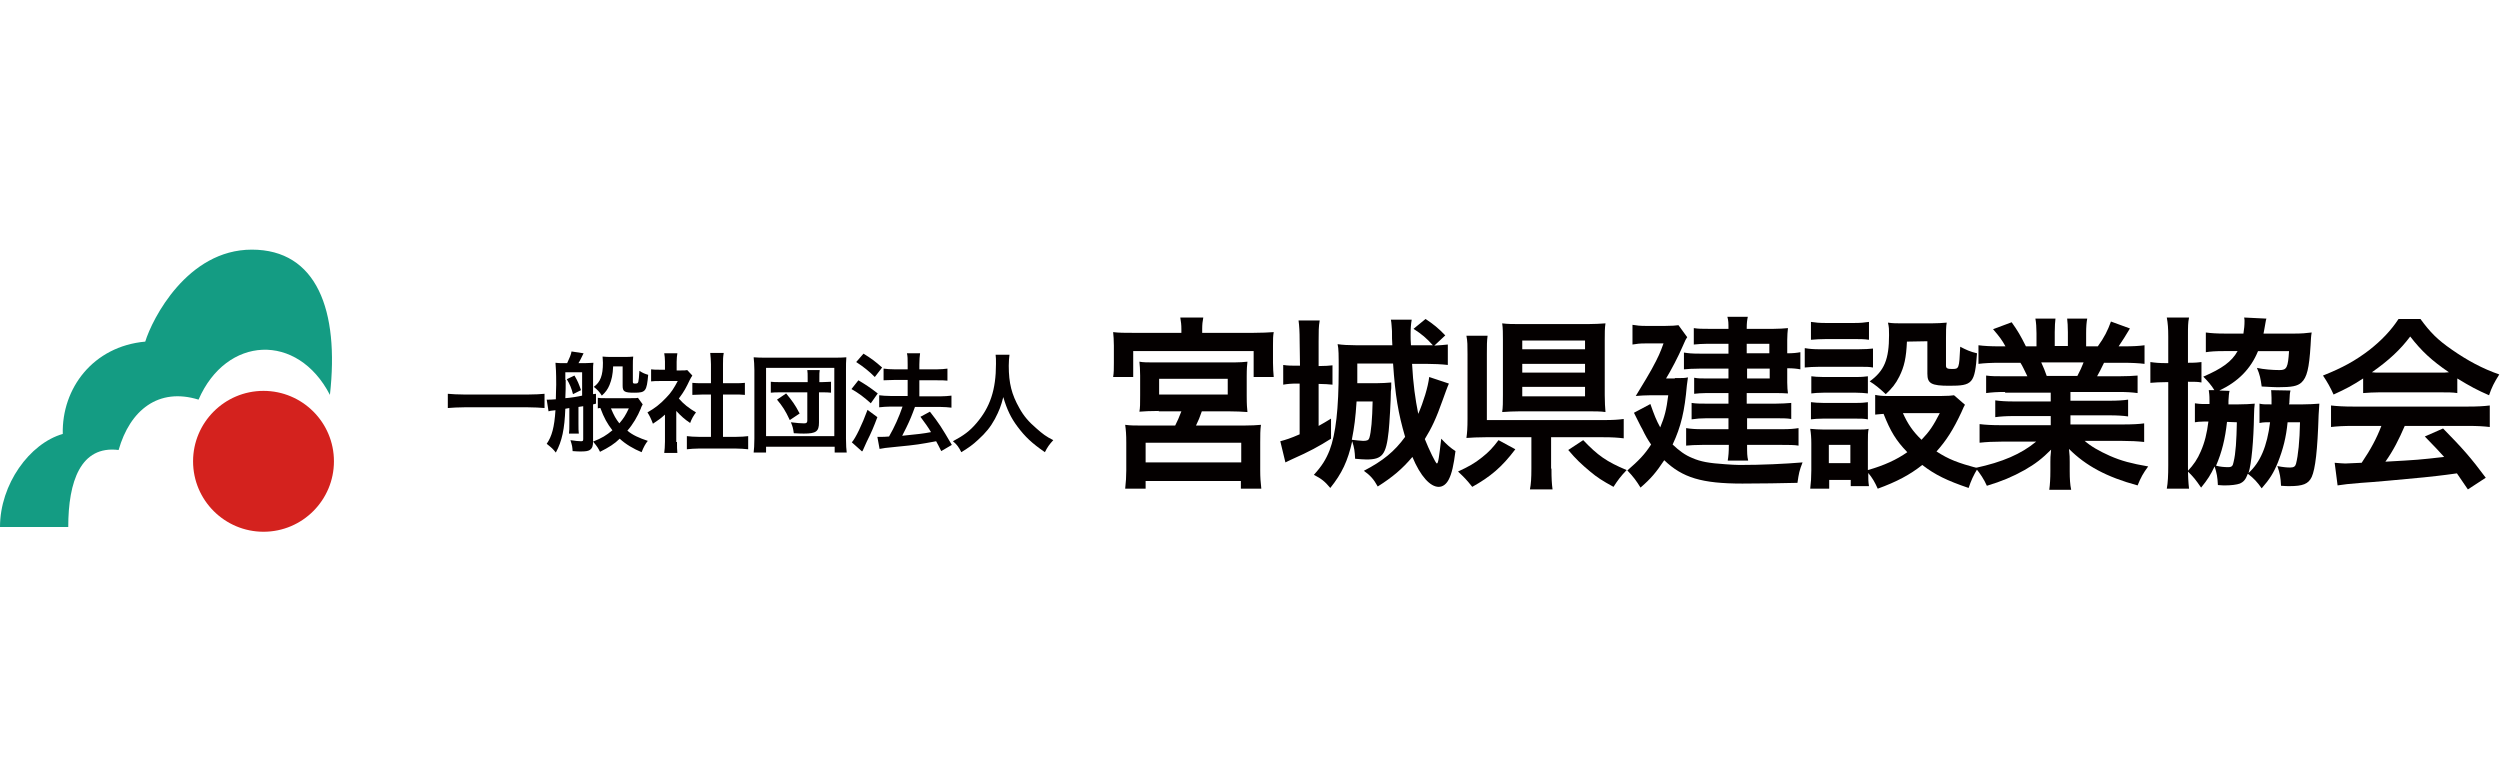 <?xml version="1.0" encoding="utf-8"?>
<!-- Generator: Adobe Illustrator 25.2.1, SVG Export Plug-In . SVG Version: 6.00 Build 0)  -->
<svg version="1.1" id="レイヤー_1" xmlns="http://www.w3.org/2000/svg" xmlns:xlink="http://www.w3.org/1999/xlink" x="0px"
	 y="0px" viewBox="0 0 685 214" style="enable-background:new 0 0 685 214;" xml:space="preserve">
<style type="text/css">
	.st0{fill:#149C83;}
	.st1{fill:#D4221E;}
	.st2{fill:#040000;}
</style>
<g>
	<path class="st0" d="M90.4,108.2C93,85,86.8,68.4,69,68.4c-17.7,0-27.3,19-29.2,25.2c-14.3,1.3-22.9,12.8-22.6,25.3
		C8.1,121.5,0,132.7,0,144.4h18.7c0-12.5,3.4-22.4,13.8-21.1c3.1-10.9,10.9-17.2,21.9-13.8C62,92,81.5,91,90.4,108.2z"/>
	<path class="st1" d="M91.5,126.4c0,10.6-8.6,19.3-19.3,19.3c-10.6,0-19.3-8.6-19.3-19.3c0-10.6,8.6-19.3,19.3-19.3
		C82.8,107.1,91.5,115.7,91.5,126.4z"/>
</g>
<g>
	<path class="st2" d="M149.2,111.8c-1.4-0.1-2.7-0.2-4.5-0.2h-17.5c-1.7,0-3.2,0.1-4.5,0.2v-3.9c1.3,0.1,2.6,0.2,4.5,0.2h17.5
		c2,0,3.3-0.1,4.5-0.2V111.8z"/>
	<path class="st2" d="M149.8,109.5c0.5,0,0.5,0,0.6,0c0.2,0,0.8,0,1.9-0.1c0-1.7,0.1-3,0.1-4c0-3.5-0.1-4.8-0.2-6
		c0.7,0.1,1.4,0.1,2.2,0.1h1c0.6-1.3,1.1-2.4,1.2-3.2l3.3,0.5c-0.5,1-1,2.1-1.4,2.7h1.8c0.9,0,1.7-0.1,2.3-0.1
		c-0.1,0.7-0.1,1.1-0.1,1.9v6.7c0.2,0,0.4-0.1,0.8-0.1v2.7c-0.4,0.1-0.5,0.1-0.8,0.2v10.1c0,1.3-0.2,1.9-0.9,2.4
		c-0.5,0.3-1.2,0.4-2.4,0.4c-0.7,0-1.1,0-2.3-0.1c-0.1-1.3-0.1-1.4-0.6-3c1.5,0.2,2.1,0.3,2.9,0.3c0.5,0,0.6-0.1,0.6-0.6v-9
		c-0.8,0.1-1.2,0.2-1.3,0.2v4.6c0,1.4,0,1.9,0.1,2.7h-2.7c0.1-0.8,0.1-1.3,0.1-2.7v-4.3l-1.1,0.2c-0.2,5.5-0.9,8.9-2.6,12
		c-0.9-1.1-0.9-1.1-2.5-2.4c1.4-2,2.1-4.5,2.4-9.2c-1.1,0.1-1.7,0.2-1.9,0.3L149.8,109.5z M155,104.1c0,2.4,0,2.4-0.1,5
		c1.4-0.1,3.3-0.4,4.6-0.7V102h-4.6v2.1H155z M157.4,102.9c0.9,1.5,1.2,2.3,1.8,4L157,108c-0.4-1.6-0.9-2.8-1.7-4.1L157.4,102.9z
		 M176.1,110.8c-0.1,0.2-0.4,0.7-0.5,1.1c-0.9,2.2-2.2,4.4-3.7,6.1c1.4,1.2,3.2,2,5.6,2.8c-0.6,0.7-1.2,1.8-1.7,3.1
		c-2.2-0.9-4.4-2.2-6-3.7c-1.4,1.4-3,2.4-5.4,3.6c-0.5-1-0.7-1.4-1.9-2.8c2.5-1,3.6-1.7,5.3-3.1c-1.4-1.8-2.3-3.4-3.3-6.1
		c-0.3,0-0.4,0-0.7,0.1V109c0.5,0.1,1.1,0.1,2.1,0.1h6.9c1.1,0,1.7,0,2-0.1L176.1,110.8z M168,100.4c-0.1,2.3-0.4,3.6-1,5.1
		c-0.5,1.2-1.1,2-2.1,2.9c-0.7-1.1-1.2-1.6-2.2-2.4c1.8-1.3,2.5-3.1,2.5-6.6c0-0.8-0.1-1.2-0.1-1.7c0.9,0.1,1.6,0.1,2.4,0.1h3.5
		c1.1,0,1.7,0,2.5-0.1c-0.1,0.7-0.1,1.4-0.1,2.5v4.4c0,0.4,0.1,0.5,0.6,0.5c0.6,0,0.8-0.1,0.9-0.5c0.1-0.4,0.2-1.3,0.3-3
		c0.9,0.6,1.4,0.8,2.4,1.1c-0.4,4.5-0.7,4.9-3.8,4.9c-2.7,0-3.2-0.3-3.2-1.9v-5.3H168z M167.4,111.9c0.9,2.1,1.3,2.8,2.3,4.1
		c1.2-1.4,1.7-2.2,2.6-4.1H167.4z"/>
	<path class="st2" d="M185.5,121.1c0,1.4,0,2.1,0.1,3H182c0.1-0.9,0.2-1.7,0.2-3.1v-7.4c-1.2,1.1-1.8,1.5-3.3,2.5
		c-0.4-1.1-0.9-2.2-1.5-3.1c2.1-1.2,3.5-2.3,5.1-4c1.4-1.4,2.2-2.7,3.2-4.6h-4.8c-1.1,0-1.7,0-2.5,0.1v-3.3c0.7,0.1,1.4,0.1,2.3,0.1
		h1.5V99c0-0.8-0.1-1.6-0.2-2.2h3.6c-0.1,0.7-0.2,1.3-0.2,2.3v2.4h1.2c0.9,0,1.3,0,1.7-0.1l1.4,1.5c-0.3,0.4-0.4,0.7-0.7,1.2
		c-1,2.1-1.5,3.1-3,5.1c1.4,1.6,2.7,2.6,4.7,3.8c-0.7,0.9-1.2,1.8-1.6,2.9c-1.5-1-2.5-1.9-3.8-3.3v8.5H185.5z M198.1,119.7h3.5
		c1.5,0,2.5-0.1,3.4-0.2v3.6c-1-0.1-2.2-0.2-3.4-0.2h-10.1c-1.2,0-2.3,0.1-3.3,0.2v-3.6c0.9,0.1,2,0.2,3.4,0.2h3.2v-11.6h-2.2
		c-1,0-2,0.1-2.9,0.1v-3.3c0.9,0.1,1.6,0.1,2.9,0.1h2.2v-5.2c0-1.2-0.1-1.9-0.2-3.1h3.7c-0.2,1.2-0.2,1.8-0.2,3.1v5.2h3.1
		c1.3,0,2.1,0,2.9-0.1v3.3c-0.9-0.1-1.9-0.1-2.9-0.1h-3.1L198.1,119.7L198.1,119.7z"/>
	<path class="st2" d="M206.5,124c0.1-0.9,0.2-2,0.2-3.8v-18.8c0-1.4-0.1-2.5-0.2-3.5c1.1,0.1,2,0.1,3.5,0.1h18.4
		c1.5,0,2.4,0,3.5-0.1c-0.1,1.2-0.1,2-0.1,3.5v18.8c0,1.8,0.1,3,0.2,3.8h-3.3v-1.6h-18.8v1.6H206.5z M209.9,119.5h18.7v-18.7h-18.7
		V119.5z M221.3,103.6c0-1.1,0-1.5-0.1-2.2h3.4c-0.1,0.6-0.1,1.1-0.1,2.2v1.1h0.8c0.9,0,1.9-0.1,2.4-0.1v3c-0.6-0.1-1.5-0.1-2.5-0.1
		h-0.8v8.3c0,2.4-0.8,3-4.1,3c-0.8,0-1,0-2.8-0.1c-0.2-1.4-0.3-1.8-0.8-3c1.6,0.2,2.7,0.3,3.6,0.3c0.7,0,0.9-0.2,0.9-0.8v-7.7h-7.3
		c-1.2,0-2,0-2.7,0.1v-3c0.7,0.1,1.4,0.1,2.7,0.1h7.4V103.6z M216.4,115.1c-1.2-2.6-2-3.8-3.5-5.6l2.5-1.7c1.7,2.1,2.4,3,3.7,5.5
		L216.4,115.1z"/>
	<path class="st2" d="M235.2,104.2c2,1.2,3.1,1.9,5.3,3.6l-1.9,2.7c-1.9-1.7-3.2-2.7-5.3-3.9L235.2,104.2z M240.4,114.3
		c-1,2.7-1.7,4.3-2.9,6.7c-0.5,1.1-0.5,1.1-0.9,2c-0.2,0.5-0.2,0.5-0.4,0.7l-2.8-2.5c1-1.1,2.8-4.8,4.3-8.9L240.4,114.3z
		 M236.6,96.9c2.1,1.3,3.2,2.1,5.1,3.8l-2,2.6c-1.6-1.6-3.1-2.8-5.1-4.1L236.6,96.9z M240.4,119.7c0.5,0,0.7,0,1,0
		c0.5,0,1.2,0,2.2-0.1c1.5-2.6,2.7-5.3,3.7-8.2h-3.2c-1.2,0-2.2,0.1-3.2,0.2v-3.3c0.9,0.1,1.8,0.2,3.2,0.2h4.6v-4.4h-3.5
		c-1.2,0-2.2,0.1-3.1,0.1V101c0.8,0.1,1.8,0.2,3.1,0.2h3.5v-1.3c0-1.6,0-2.3-0.2-3.1h3.6c-0.1,0.9-0.2,1.6-0.2,3.1v1.3h4.7
		c1.3,0,2.1-0.1,3-0.2v3.3c-0.8-0.1-1.6-0.1-3-0.1h-4.7v4.4h5.7c1.2,0,2.2-0.1,3.1-0.2v3.3c-0.9-0.1-1.9-0.2-3.1-0.2h-6.9
		c-0.2,0.5-0.2,0.5-0.6,1.6c-0.6,1.6-1.4,3.4-2.6,5.7l-0.3,0.6c4-0.4,5.9-0.6,7.9-1c-0.9-1.5-1.5-2.3-2.9-4.2l2.6-1.4
		c2.5,3.2,3.2,4.3,6,9.1l-2.9,1.7c-0.7-1.4-0.9-1.8-1.4-2.7c-4.3,0.8-5.4,1-10.7,1.5c-3.2,0.3-3.8,0.4-4.8,0.6L240.4,119.7z"/>
	<path class="st2" d="M276.6,97.2c-0.1,0.5-0.2,2-0.2,3c0,4.8,0.8,7.9,2.9,11.6c1.2,2.2,2.6,3.8,4.7,5.6c1.7,1.5,2.6,2.2,4.6,3.2
		c-1.1,1.2-1.6,1.9-2.3,3.3c-3.6-2.5-5.4-4.2-7.5-7c-1.8-2.4-2.9-4.7-3.9-8.1c-0.6,2.4-1.1,3.7-2.3,6c-1.2,2.2-2.5,3.8-4.6,5.7
		c-1.5,1.4-2.5,2.1-4.6,3.4c-0.7-1.4-1.2-2.1-2.3-3c3-1.6,4.6-2.8,6.4-4.9c3.8-4.4,5.4-9.2,5.4-16.3c0-1.2,0-1.7-0.1-2.5H276.6z"/>
	<path class="st2" d="M323.7,90.2c0-1.2-0.1-2-0.3-3.2h6.3c-0.2,1-0.3,1.9-0.3,3.2v1h14c2.4,0,4-0.1,5.6-0.2c-0.2,1.1-0.2,2-0.2,3.7
		v4.7c0,1.5,0.1,2.7,0.2,3.9h-5.5v-7.1h-33v7.1H305c0.2-1.2,0.2-2.2,0.2-3.9v-4.7c0-1.6-0.1-2.6-0.2-3.7c1.6,0.2,3.1,0.2,5.6,0.2
		h13.1L323.7,90.2L323.7,90.2z M317.5,112.6c-2.7,0-3.7,0.1-5.3,0.2c0.2-1.2,0.2-2,0.2-4.5v-5.4c0-1.7-0.1-2.7-0.2-3.8
		c1.1,0.2,2.2,0.2,3.8,0.2h22.2c1.5,0,2.6-0.1,3.6-0.2c-0.1,0.9-0.2,1.8-0.2,4v5.3c0,2.7,0.1,3.4,0.2,4.5c-1.6-0.1-2.9-0.2-5.3-0.2
		h-7.2c-0.5,1.5-1,2.7-1.6,3.9h13c2.4,0,3.4-0.1,4.8-0.2c-0.2,1.5-0.2,2.8-0.2,4.9v7.6c0,1.9,0.1,3.2,0.3,5H340v-2.1h-26.1v2.1h-5.6
		c0.2-1.8,0.3-3.3,0.3-5v-7.6c0-2.3-0.1-3.4-0.3-4.9c1.4,0.2,2.7,0.2,4.7,0.2h9c0.6-1.2,1.1-2.3,1.7-3.9h-6.2V112.6z M313.9,126.7
		h26.2v-5.4h-26.2V126.7z M317.6,108.1h18.8v-4.3h-18.8V108.1z"/>
	<path class="st2" d="M356.1,93.4c0-2.6-0.1-4.1-0.3-5.6h5.8c-0.3,1.7-0.3,3-0.3,5.7v6.8c1.7,0,2.9-0.1,3.8-0.2v5.3
		c-1.1-0.1-2.2-0.2-3.5-0.2h-0.3v11.5c1.4-0.8,1.8-1,3.4-2v5.5c-3.3,2.1-6.1,3.6-10.4,5.5c-0.3,0.1-1,0.5-2.1,1l-1.4-5.8
		c1.5-0.4,2.8-0.8,5.3-1.9v-13.9h-0.8c-1.5,0-2.6,0.1-3.7,0.3V100c1.3,0.2,2.3,0.2,3.8,0.2h0.8L356.1,93.4L356.1,93.4z M386.9,99.6
		c0.3,5.7,0.9,9.8,1.7,13.8c1.4-3.2,2.7-7.4,3-10.1l5.4,1.8c-0.5,1.1-1,2.6-1.7,4.5c-1.8,5.1-3,7.6-4.9,10.7c1.1,2.8,3,6.7,3.3,6.7
		c0.4,0,0.6-1.8,1.2-6.8c1.5,1.6,2.5,2.5,3.9,3.4c-0.5,3.9-1,6.1-1.8,7.7c-0.7,1.4-1.7,2.1-2.8,2.1c-2.3,0-5-2.9-7.2-8.2
		c-2.8,3.3-5.4,5.5-9.5,8.1c-1.1-2-2-3-3.8-4.3c5.2-2.7,8.4-5.3,11.3-9.3c-1.9-6.5-2.7-11.3-3.3-20.1h-9.8c0,4.2,0,4.2,0,5.4h5.2
		c1.6,0,2.9-0.1,4.1-0.2c0,0.5,0,0.5,0,1.4c0,0.1,0,0.4-0.1,1c0,2.4-0.4,9.1-0.6,10.9c-0.7,6.5-1.7,7.8-6.1,7.8
		c-0.8,0-1.9-0.1-3.1-0.2c-0.1-2.1-0.2-2.9-0.8-4.8c-1.2,5.4-2.8,8.8-6,12.8c-1.5-1.8-2.4-2.5-4.5-3.6c2.2-2.4,3.3-4.2,4.3-6.7
		c1.7-4.5,2.5-11.3,2.5-22.2c0-3.8,0-5.7-0.3-6.9c1.2,0.2,3.1,0.3,5,0.3h10c-0.1-1.6-0.1-1.9-0.1-3.9c-0.1-1.1-0.1-2.1-0.3-3.1h5.7
		c-0.2,1.2-0.3,2.3-0.3,4.1c0,1,0,1.5,0.1,2.9h4.9c0.4,0,0.4,0,1.1,0c-1.8-2-3-3-5.3-4.5l3.3-2.7c2.1,1.4,3.5,2.5,5.4,4.5l-3,2.8
		c1.9-0.1,2.6-0.2,3.7-0.3v5.6c-1.7-0.2-4-0.3-5.9-0.3h-3.9V99.6z M371.7,110c-0.3,4.6-0.6,6.9-1.3,10.5c0.8,0.1,2.6,0.3,3.1,0.3
		c1.1,0,1.5-0.2,1.7-0.8c0.5-1.6,0.8-5.1,0.9-10H371.7z"/>
	<path class="st2" d="M415.2,123.1c-3.7,4.9-6.8,7.5-11.8,10.3c-1.6-2-2.2-2.6-3.9-4.2c2.8-1.3,4.5-2.2,6.6-3.9
		c1.9-1.5,2.9-2.6,4.5-4.7L415.2,123.1z M425.1,128.4c0,2.7,0.1,4.3,0.3,5.7h-6.2c0.3-1.5,0.4-3.1,0.4-5.7v-8.6h-12.5
		c-2.2,0-3.8,0.1-5.3,0.2c0.2-1.4,0.3-2.7,0.3-5.3V97.1c0-2.4,0-3.6-0.3-5.1h5.8c-0.2,1.5-0.2,2.6-0.2,5v18.1h31.9
		c2.7,0,4.1-0.1,5.6-0.3v5.3c-1.7-0.2-3.1-0.3-5.6-0.3H425v8.6H425.1z M439.7,108.3c0,1.9,0.1,3.4,0.2,4.6c-1.3-0.2-3-0.2-5-0.2
		h-18.3c-2,0-3.4,0.1-5,0.2c0.2-1.3,0.2-2.7,0.2-4.7V93.1c0-1.7,0-3.2-0.2-4.5c1.6,0.2,2.9,0.2,5.2,0.2H435c2,0,3.3-0.1,4.9-0.2
		c-0.2,1.4-0.2,2.5-0.2,4.6L439.7,108.3L439.7,108.3z M417.1,95.7h17.2v-2.4h-17.2V95.7z M417.1,102.1h17.2v-2.4h-17.2V102.1z
		 M417.1,108.6h17.2V106h-17.2V108.6z M433.8,120.6c4,4.2,6.4,5.9,11.9,8.2c-1.7,1.8-2.3,2.6-3.6,4.6c-3.1-1.7-4.5-2.6-6.4-4.2
		c-2.4-2-3.8-3.3-6-5.9L433.8,120.6z"/>
	<path class="st2" d="M458.9,103.6c2.3,0,2.7,0,3.6-0.2c-0.1,0.9-0.2,1.3-0.3,2.2c-0.6,7-1.6,11.3-3.9,16.2c1.8,1.7,3.4,2.9,5.4,3.7
		c2.3,1,4.5,1.4,9,1.7c1.3,0.1,3.1,0.2,3.9,0.2c6.2,0,12.5-0.3,17.3-0.7c-0.9,2.3-1,2.9-1.4,5.6c-4.8,0.1-9.6,0.2-15.1,0.2
		c-11.1,0-16.4-1.6-21.4-6.4c-2.2,3.3-3.6,5-6.5,7.5c-1.1-1.8-1.9-2.9-3.6-4.7c3.1-2.7,4.7-4.3,6.5-7.1c-0.9-1.3-1.6-2.5-2.4-4.2
		c-0.1-0.2-0.6-1-1.2-2.3c-0.3-0.5-0.6-1.3-1.1-2.2l4.5-2.4c1.1,3.1,1.6,4.4,2.7,6.4c1.2-2.9,1.7-4.8,2.2-8.8h-4.8
		c-1.4,0-2.9,0.1-4.1,0.2c3.1-5.1,3.1-5.1,4.4-7.4c1.9-3.5,2.3-4.5,3.2-7h-5.1c-1.4,0-2.2,0.1-3.4,0.3V89c1.2,0.2,2.1,0.3,3.6,0.3
		h5.4c1.9,0,2.8-0.1,3.6-0.2l2.4,3.3c-0.4,0.6-0.5,0.7-1.3,2.6c-1,2.4-3.3,6.8-4.5,8.7h2.4V103.6z M473.6,94.2h-5.9
		c-1.4,0-2.5,0.1-3.6,0.2v-4.5c1.3,0.2,2.1,0.2,3.9,0.2h5.6c0-1.6,0-2.2-0.3-3.3h5.6c-0.2,1-0.3,1.6-0.3,3.3h7.4
		c1.6,0,2.7-0.1,3.9-0.2c-0.1,1-0.2,1.9-0.2,3.2v3.7c1.6,0,2.5-0.1,3.6-0.3v4.7c-1.1-0.2-2-0.3-3.6-0.3v3.9c0,1.2,0.1,2.3,0.2,3
		c-1.3-0.1-2.2-0.1-3.5-0.1h-7.8v2.9h7.9c1.8,0,2.8-0.1,4.3-0.2v4.4c-1.2-0.2-2.5-0.2-4.3-0.2h-7.8v3h9.6c2.1,0,3.2-0.1,4.5-0.3v4.8
		c-1.2-0.2-2.6-0.2-4.5-0.2h-9.6c0,2.3,0,3,0.3,4.3h-5.6c0.2-1.3,0.3-2.3,0.3-4.3h-7.3c-2.1,0-3.1,0.1-4.4,0.2v-4.8
		c1.2,0.2,2.5,0.3,4.4,0.3h7.2v-3h-6c-1.5,0-2.8,0.1-4.1,0.3v-4.5c1.3,0.2,2.4,0.2,4.1,0.2h6v-2.9h-6.2c-1.4,0-2.1,0.1-3.2,0.2v-4.4
		c1.1,0.2,1.8,0.2,3.5,0.2h5.9V101h-7.8c-2.2,0-3.1,0.1-4.4,0.2v-4.6c1.3,0.2,2,0.3,4.6,0.3h7.6L473.6,94.2L473.6,94.2z M484.8,96.8
		v-2.6h-6.2v2.6H484.8z M478.7,103.7h6.2V101h-6.2V103.7z"/>
	<path class="st2" d="M494.6,95.4c1.2,0.2,2.2,0.3,4.1,0.3h10.4c2.1,0,3-0.1,4.1-0.2v5.2c-1.1-0.2-1.7-0.2-3.9-0.2h-10.7
		c-1.8,0-2.9,0.1-4.1,0.2v-5.3H494.6z M538.4,110.9c-0.3,0.5-0.3,0.5-1,2.1c-2.2,4.7-4.1,7.7-6.8,10.7c3.4,2.2,5.8,3.1,11.3,4.6
		c-1.2,2-1.8,3.3-2.5,5.4c-5.9-2-9.2-3.6-12.7-6.3c-3.4,2.7-7,4.6-12.2,6.5c-0.8-1.8-1.5-3-2.6-4.3c0,1.7,0,2.3,0.2,3.6h-5v-1.7
		h-5.9v2.4H496c0.2-1.6,0.3-3.2,0.3-5v-7.4c0-1.6-0.1-2.8-0.3-4c1.3,0.1,2.3,0.2,3.9,0.2h8.7c2,0,2.5,0,3.4-0.2
		c-0.2,1.1-0.2,1.8-0.2,3.7v7.6c4.5-1.3,7.8-2.8,10.8-4.9c-3.1-3.2-4.6-5.7-6.5-10.5c-1,0.1-1.5,0.1-2.3,0.2v-5.4
		c1,0.2,1.9,0.3,3.2,0.3h14.9c1.9,0,2.8-0.1,3.5-0.2L538.4,110.9z M496.2,88.2c1.4,0.2,2.2,0.3,4.3,0.3h7.3c2.1,0,2.9-0.1,4.3-0.3
		v4.9c-1.4-0.2-2.4-0.2-4.3-0.2h-7.3c-1.8,0-3,0.1-4.3,0.2V88.2z M496.3,103.1c1,0.1,1.7,0.2,3.3,0.2h9c1.7,0,2.3-0.1,3.2-0.2v4.7
		c-1.1-0.1-1.7-0.2-3.2-0.2h-9c-1.6,0-2.3,0.1-3.3,0.2L496.3,103.1L496.3,103.1z M496.3,110.2c1,0.1,1.7,0.2,3.3,0.2h9
		c1.7,0,2.3-0.1,3.2-0.2v4.7c-1.2-0.2-1.7-0.2-3.3-0.2h-9c-1.6,0-2.2,0.1-3.3,0.2v-4.7H496.3z M501.1,126.9h5.9v-5h-5.9L501.1,126.9
		L501.1,126.9z M522.5,93.6c-0.2,4.4-0.7,6.8-2.1,9.6c-1,2-2,3.2-3.7,4.8c-1.5-1.4-2.9-2.6-4.4-3.5c4-2.9,5.3-6,5.3-12.7
		c0-1.6,0-2.1-0.3-3.4c1.3,0.2,2.4,0.2,4,0.2h7.8c1.8,0,3-0.1,4.3-0.2c-0.2,1.1-0.2,2.4-0.2,4.3v7.5c0,0.7,0.4,0.9,1.6,0.9
		c2,0,2,0,2.3-6.1c1.5,0.8,2.8,1.4,4.6,1.8c-0.6,8.3-1.2,8.9-7.6,8.9c-4.9,0-6-0.6-6-3.3v-8.9L522.5,93.6L522.5,93.6z M521.4,113.2
		c1.3,2.9,2.7,5,5.1,7.3c2.2-2.3,3.2-3.8,5-7.3H521.4z"/>
	<path class="st2" d="M549.4,107.4c-2.3,0-3.6,0.1-5.2,0.3v-4.8c1.4,0.2,2.7,0.2,5.2,0.2h6.1c-0.8-1.6-1.3-2.8-1.9-3.7h-5.5
		c-2.5,0-4.4,0.1-6,0.3v-5.1c1.6,0.2,3.2,0.3,5.8,0.3h1.6c-1-1.8-1.6-2.6-3.4-4.7l5.1-1.9c1.7,2.4,2.4,3.6,3.9,6.6h2.9v-3.6
		c0-1.5-0.1-2.9-0.3-4h5.5c-0.1,0.9-0.2,2-0.2,3.7v3.8h3.6V91c0-1.6-0.1-2.8-0.2-3.7h5.5c-0.2,1-0.3,2.3-0.3,4v3.6h3.2
		c1.8-2.5,2.7-4.3,3.6-6.8l5.2,1.9c-1.2,2-2,3.3-3.1,4.9h1.4c2.6,0,4.2-0.1,5.7-0.3v5.1c-1.6-0.2-3.5-0.3-6-0.3h-5.1
		c-1,2-1.2,2.5-1.9,3.7h5.9c2.5,0,3.7-0.1,5.2-0.2v4.8c-1.6-0.2-2.8-0.3-5.2-0.3h-13.2v2.4h10.6c2.3,0,3.8-0.1,5.2-0.3v4.6
		c-1.4-0.2-3-0.3-5.2-0.3h-10.6v2.5h14.1c2.9,0,4.7-0.1,6.1-0.3v5.1c-1.9-0.2-3.7-0.3-6.1-0.3h-10.2c1.7,1.5,4,2.8,6.9,4.1
		c3.2,1.4,5.9,2.1,10.5,2.9c-1.4,1.9-2,3-2.9,5.2c-8.5-2.3-14.2-5.4-18.8-10c0.2,1.9,0.2,2.4,0.2,3.6v2.5c0,2.1,0.1,3.7,0.4,5.1h-6
		c0.2-1.5,0.3-3.1,0.3-5.2v-2.4c0-1.2,0-1.4,0.2-3.4c-2.4,2.4-4.3,3.9-7.3,5.6c-3.2,1.8-6.3,3.1-10.3,4.3c-0.8-1.8-1.8-3.3-3.1-4.9
		c7.4-1.6,12.5-3.8,16.6-7.2h-9.4c-2.4,0-4.2,0.1-6.1,0.3v-5.1c1.6,0.2,3.3,0.3,6.1,0.3h13.4V114h-10c-2.2,0-3.7,0.1-5.2,0.3v-4.6
		c1.4,0.2,2.9,0.3,5.2,0.3h10v-2.4h-12.5V107.4z M569.2,103c0.8-1.5,1.2-2.4,1.7-3.7h-11.6c0.7,1.5,1,2.3,1.5,3.7H569.2z"/>
	<path class="st2" d="M594.1,92.2c0-2.2-0.1-3.6-0.4-5.2h6.1c-0.3,1.4-0.3,2.5-0.3,5v7.4c2.3,0,2.8-0.1,3.7-0.2v5.6
		c-1.1-0.2-1.6-0.2-3.7-0.2v23c0,3,0.1,4.5,0.3,6.3h-6.1c0.3-1.6,0.4-3.6,0.4-6.4v-22.8h-0.3c-2.1,0-3.2,0.1-4.6,0.2v-5.7
		c1.4,0.2,2.4,0.3,4.6,0.3h0.3V92.2z M606.8,107c-0.9-1.5-1.9-2.6-3.1-3.8c5.1-2.2,7.8-4.1,9.4-7h-3.8c-2.2,0-3.6,0.1-4.9,0.3v-5.4
		c1.4,0.2,3.1,0.3,5.2,0.3h5.1c0.2-1.3,0.3-2.2,0.3-3.5c0-0.2,0-0.4-0.1-0.9l6.1,0.3c-0.2,0.5-0.2,1-0.5,2.5c-0.1,0.7-0.2,1-0.3,1.6
		h8.5c1.8,0,3.2-0.1,4.7-0.3c-0.2,1.1-0.2,1.8-0.3,3.5c-0.4,6.4-1,8.8-2.5,10.2c-1.1,1-2.6,1.3-6.5,1.3c-1.2,0-2.1-0.1-4.4-0.2
		c-0.3-2.2-0.5-3.2-1.3-5.1c1.8,0.4,4.3,0.6,6.2,0.6c2,0,2.3-0.7,2.6-5.2h-8.5c-2,4.9-5.5,8.4-10.6,10.8l2.8,0.1
		c-0.2,0.8-0.2,1.3-0.3,2.7c0,0.3,0,0.5,0,1h2.6c2.1,0,3.1-0.1,4.6-0.2c-0.1,1-0.2,1.7-0.2,3.2c-0.1,6.8-0.7,13.4-1.5,15.8
		c3.2-2.9,5.1-7.3,5.9-13.9c-0.2,0-0.2,0-1.2,0c-0.5,0-1.2,0.1-1.7,0.2v-5.3c0.9,0.2,1.2,0.2,3.3,0.2c0-0.7,0-1.3,0-1.8
		c0-1-0.1-1.5-0.1-2.1l5.3,0.1c-0.2,0.8-0.2,1-0.3,2.9c0,0.4,0,0.5-0.1,0.9h3.7c2,0,3-0.1,4.6-0.2c-0.1,1.2-0.1,1.6-0.2,3.1
		c-0.3,9.7-0.9,14.8-1.9,17c-0.9,1.9-2.4,2.5-6.1,2.5c-0.5,0-1.1,0-2.3-0.1c-0.1-2.2-0.3-3.4-1-5.4c1.5,0.3,2.6,0.4,3.5,0.4
		c1,0,1.4-0.3,1.6-1c0.6-2.3,1-6.2,1.1-11.4h-3.4c-0.4,4.1-1.2,7.3-2.7,11.1c-1.1,2.7-2.2,4.5-4.4,7c-1.2-1.7-2.1-2.7-3.8-4
		c-0.6,1.6-1.1,2.2-2.2,2.7c-0.8,0.3-2.4,0.5-4,0.5c-0.4,0-0.9,0-2-0.1c-0.1-2.1-0.3-3.3-0.9-5.1c-1.1,2.3-1.9,3.6-3.7,5.8
		c-1.6-2.3-1.9-2.7-3.7-4.5c1.7-1.8,2.7-3.3,3.6-5.4c1.1-2.5,1.7-5,2.1-8.2h-1.2c-1.3,0-1.8,0.1-2.5,0.2v-5.2
		c0.8,0.1,1.3,0.2,2.8,0.2h1.2c0-0.3,0-0.7,0-1.1c0-1.4-0.1-1.9-0.2-2.7h1.6V107z M610.2,115.6c-0.5,4.6-1.4,8.3-3,12
		c1.1,0.3,2.3,0.4,3.3,0.4s1.3-0.3,1.5-1.4c0.6-2.4,0.8-6,0.9-10.9L610.2,115.6L610.2,115.6z"/>
	<path class="st2" d="M647.5,103.7c-3.1,2-4.6,2.8-8.1,4.4c-0.9-2-1.7-3.4-2.9-5.2c5.5-2.2,8.9-4.1,12.7-7c3.3-2.6,5.9-5.3,8-8.5h6
		c2.7,3.7,4.7,5.7,8.6,8.4c4.3,3,8.4,5.2,13,6.8c-1.4,2.2-2.1,3.6-2.8,5.7c-3.2-1.4-5.1-2.4-8.7-4.6v4c-1.3-0.2-2.6-0.2-4.6-0.2
		h-16.8c-1.5,0-3,0.1-4.4,0.2V103.7z M644.7,116.7c-2.6,0-4.3,0.1-6,0.3v-5.9c1.7,0.2,3.6,0.3,6,0.3h31.6c2.5,0,4.3-0.1,5.9-0.3v5.9
		c-1.7-0.2-3.4-0.3-5.9-0.3h-17.4c-1.6,3.7-3.1,6.7-5.3,9.8c9-0.5,9-0.5,16.1-1.3c-1.6-1.8-2.5-2.7-5.3-5.6l5-2.2
		c5.4,5.5,7.6,8,11.7,13.5l-4.9,3.2c-1.7-2.5-2.2-3.2-3-4.4c-4.2,0.6-7.2,0.9-9.1,1.1c-5,0.5-15,1.4-17.1,1.5
		c-2.8,0.2-5.4,0.5-6.5,0.7l-0.8-6.2c1.4,0.1,2.2,0.2,2.9,0.2c0.4,0,1.9-0.1,4.5-0.2c2.5-3.7,4.1-6.7,5.4-10.1
		C652.5,116.7,644.7,116.7,644.7,116.7z M668.8,102.1c0.8,0,1.3,0,2.2-0.1c-4.7-3.2-7.5-5.8-10.6-9.8c-2.7,3.6-5.8,6.5-10.5,9.8
		c0.9,0.1,1.2,0.1,2.1,0.1H668.8z"/>
</g>
</svg>
